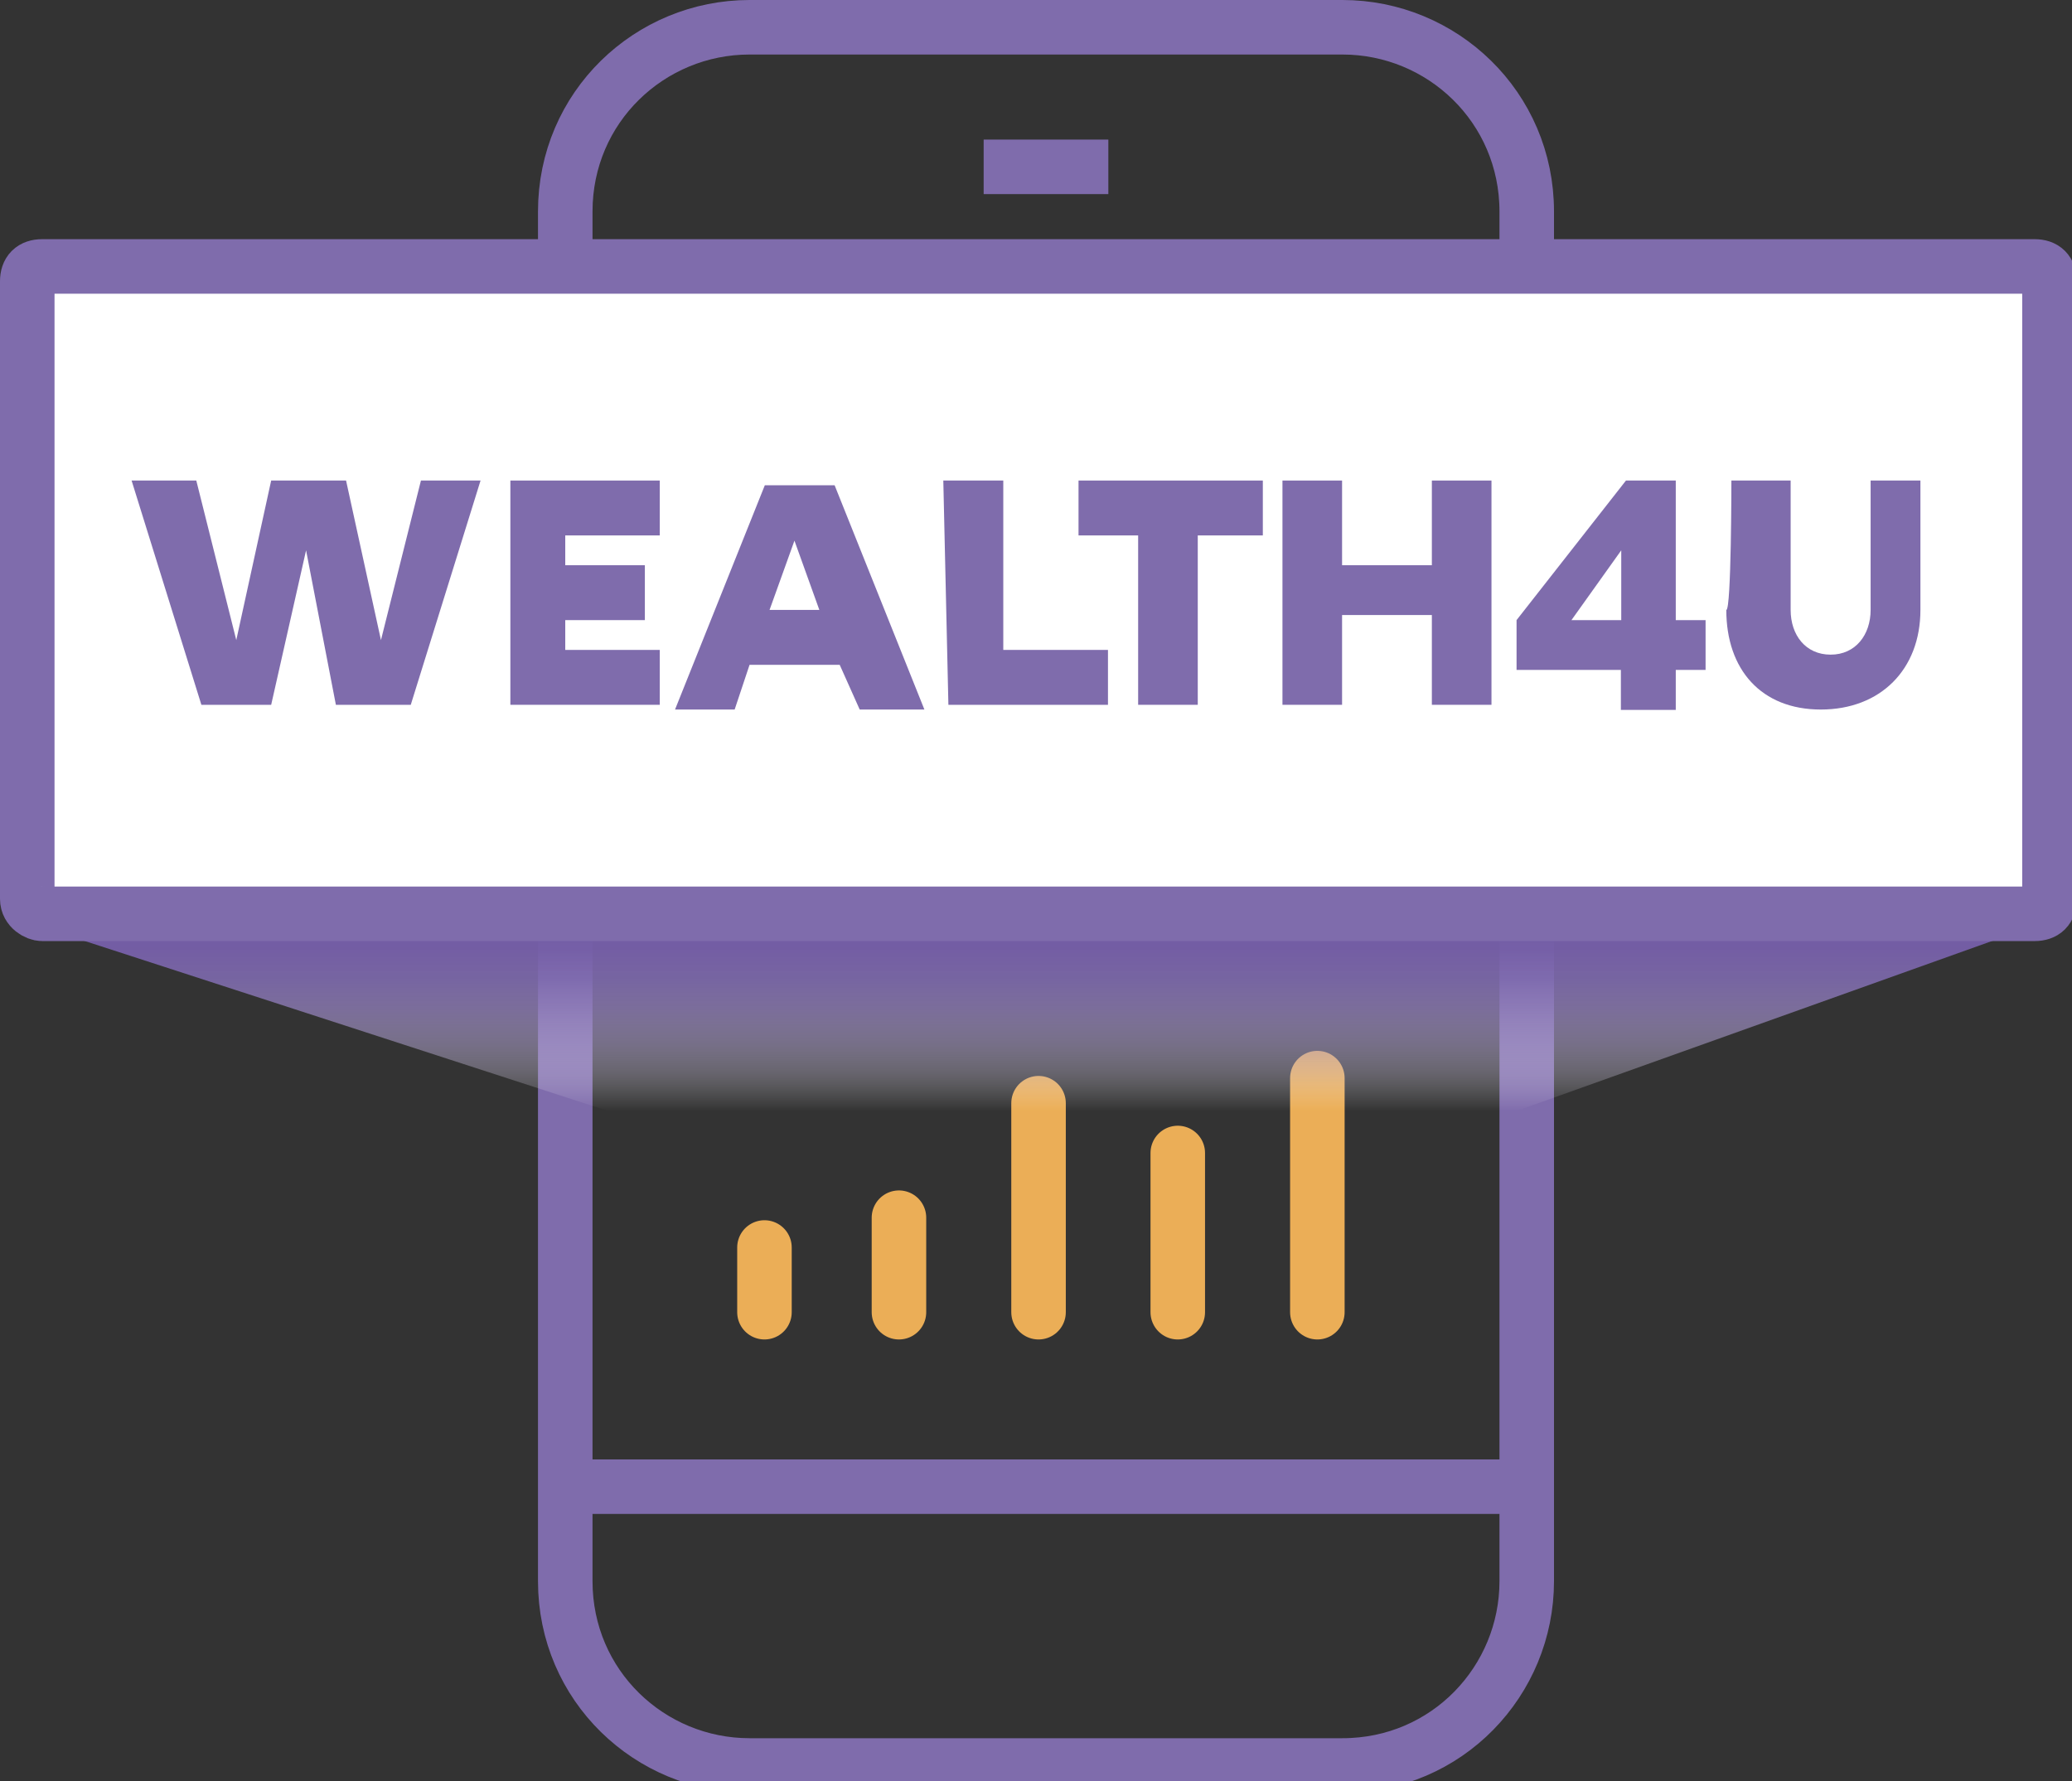 <?xml version="1.0" encoding="UTF-8"?>
<svg width="57px" height="49px" viewBox="0 0 57 49" version="1.1" xmlns="http://www.w3.org/2000/svg" xmlns:xlink="http://www.w3.org/1999/xlink">
  <rect x="0" y="0" width="57" height="49" fill="#333333" stroke="none"/>
  <defs>
    <style>
      .cls-1 {
        fill: url(#linear-gradient);
      }

      .cls-1, .cls-2 {
        stroke-width: 0px;
      }

      .cls-3 {
        fill: #fff;
      }

      .cls-3, .cls-4, .cls-5 {
        stroke-width: 1.5px;
      }

      .cls-3, .cls-5 {
        stroke: #7f6cac;
        stroke-miterlimit: 10;
      }

      .cls-4 {
        stroke: #ebae57;
        stroke-linecap: round;
        stroke-linejoin: round;
      }

      .cls-4, .cls-5 {
        fill: none;
      }

      .cls-2 {
        fill: #7f6cac;
      }
    </style>
    <linearGradient id="linear-gradient" x1="28.5" y1="73.48" x2="28.5" y2="78.56" gradientTransform="translate(0 -48)" gradientUnits="userSpaceOnUse">
      <stop offset="0" stop-color="#725ba6"/>
      <stop offset=".13" stop-color="#765fa7" stop-opacity=".97"/>
      <stop offset=".29" stop-color="#7f6baf" stop-opacity=".89"/>
      <stop offset=".45" stop-color="#9280bb" stop-opacity=".76"/>
      <stop offset=".62" stop-color="#ab9dcc" stop-opacity=".57"/>
      <stop offset=".8" stop-color="#cec6e1" stop-opacity=".33"/>
      <stop offset=".97" stop-color="#f6f6fb" stop-opacity=".05"/>
      <stop offset="1" stop-color="#fff" stop-opacity="0"/>
    </linearGradient>
  </defs>
  <g id="Layer_1-2" data-name="Layer 1">
    <g id="Layer_1-3" data-name="Layer 1">
      <g>
        <path class="cls-5" d="m20.62.75h16.31c2.74,0,5.07,2.19,5.07,5.07v37.68c0,2.74-2.19,5.07-5.07,5.07h-16.31c-2.74,0-5.07-2.19-5.07-5.07V5.82c0-2.88,2.33-5.07,5.07-5.07Z"/>
        <line class="cls-5" x1="15.55" y1="8.42" x2="41.86" y2="8.42"/>
        <line class="cls-5" x1="27.06" y1="4.59" x2="30.49" y2="4.59"/>
        <line class="cls-5" x1="15.55" y1="40.9" x2="41.86" y2="40.9"/>
        <line class="cls-4" x1="24.73" y1="36.1" x2="24.73" y2="33.5"/>
        <line class="cls-4" x1="28.57" y1="36.1" x2="28.57" y2="30.35"/>
        <line class="cls-4" x1="32.4" y1="36.1" x2="32.4" y2="31.72"/>
        <line class="cls-4" x1="36.24" y1="36.1" x2="36.24" y2="29.66"/>
        <line class="cls-4" x1="21.03" y1="36.1" x2="21.03" y2="34.32"/>
      </g>
      <polygon class="cls-1" points="56.11 25.42 .89 25.42 17.33 30.76 41.17 30.76 56.11 25.42"/>
      <g>
        <path class="cls-3" d="m26.1,25.14H1.16c-.14,0-.41-.14-.41-.41V7.74c0-.27.14-.41.41-.41h54.81c.27,0,.41.14.41.41v16.99c0,.27-.14.41-.41.41h-29.87Z"/>
        <g>
          <path class="cls-2" d="m13.22,13.22l-1.92,6.17h-2.06l-.82-4.25-.96,4.25h-1.92l-1.92-6.17h1.78l1.1,4.39.96-4.39h2.06l.96,4.39,1.1-4.39h1.64Z"/>
          <path class="cls-2" d="m14.04,13.22h4.11v1.51h-2.6v.82h2.19v1.51h-2.19v.82h2.6v1.51h-4.11v-6.17h0Z"/>
          <path class="cls-2" d="m23.09,18.29h-2.47l-.41,1.23h-1.64l2.47-6.17h1.92l2.47,6.17h-1.78l-.55-1.23h0Zm-1.23-3.43l-.69,1.92h1.37l-.69-1.92h0Z"/>
          <path class="cls-2" d="m25.96,13.22h1.64v4.66h2.88v1.51h-4.39l-.14-6.17h0Z"/>
          <path class="cls-2" d="m32.95,14.73v4.66h-1.64v-4.66h-1.64v-1.51h5.07v1.51h-1.78Z"/>
          <path class="cls-2" d="m39.39,16.92h-2.47v2.47h-1.64v-6.17h1.64v2.33h2.47v-2.33h1.64v6.17h-1.64v-2.47Z"/>
          <path class="cls-2" d="m44.6,18.43h-2.88v-1.37l3.01-3.84h1.37v3.84h.82v1.37h-.82v1.1h-1.51v-1.1Zm0-3.29l-1.37,1.92h1.37v-1.92Z"/>
          <path class="cls-2" d="m47.62,13.22h1.64v3.56c0,.69.41,1.23,1.1,1.23s1.1-.55,1.1-1.23v-3.56h1.37v3.56c0,1.64-1.1,2.74-2.74,2.74s-2.6-1.1-2.6-2.74c.14,0,.14-3.56.14-3.56Z"/>
        </g>
      </g>
    </g>
  </g>
</svg>